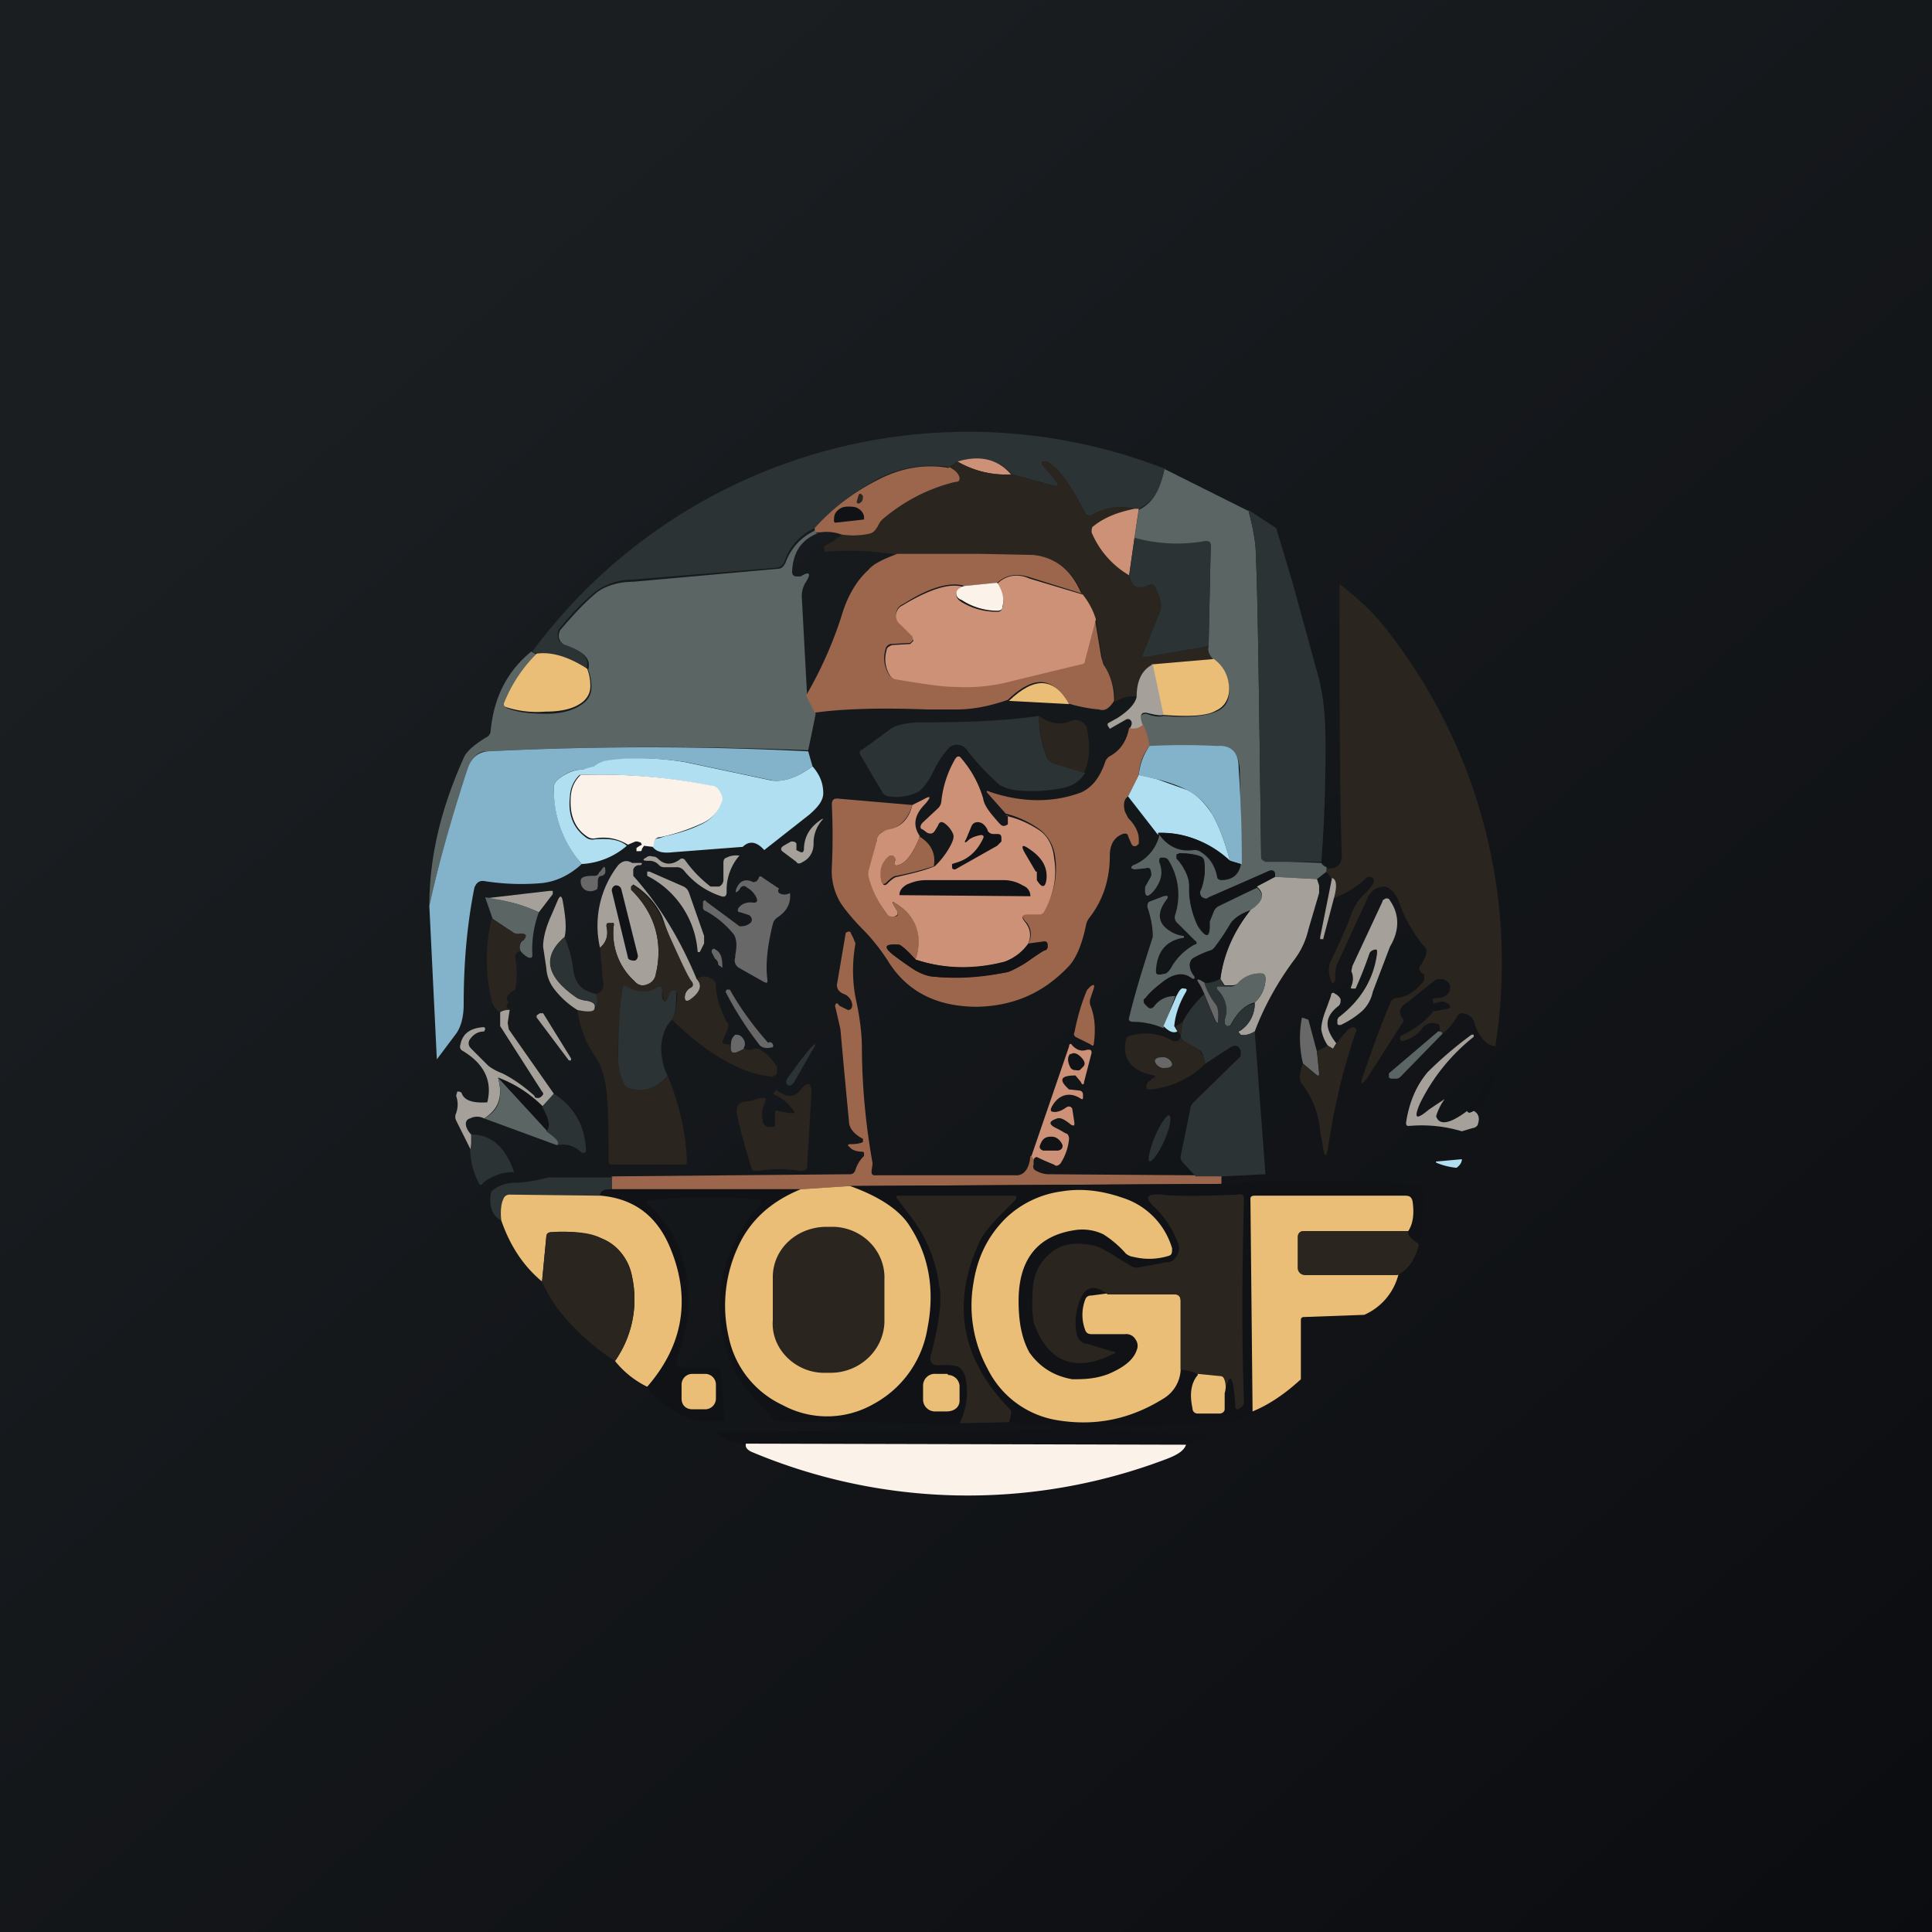 <!-- by TradingView --><svg width="18" height="18" viewBox="0 0 18 18" xmlns="http://www.w3.org/2000/svg"><rect x="0" y="0" width="18" height="18" fill="#808080" stroke="none"/><path fill="url(#a)" d="M0 0h18v18H0z"/><path d="M10.85 4.36c-.03.19-.11.32-.24.38h-.04a.54.54 0 0 0-.4.06c-.03.01-.05 0-.06-.02-.13-.25-.24-.42-.36-.48h-.04v.03l.12.14c.04.05.03.07-.03.05l-.37-.1c-.14-.15-.31-.18-.51-.12l-.08.05c-.22-.03-.43 0-.64.1-.24.13-.44.28-.61.47a.52.52 0 0 0-.28.31.09.09 0 0 1-.08.06l-1.34.11a.58.58 0 0 0-.34.11c-.11.09-.22.2-.34.35a.09.09 0 0 0-.01.08c0 .03.02.05.06.06.17.06.24.14.2.23A.75.75 0 0 0 5 6.09l-.04-.02a5.05 5.05 0 0 1 5.9-1.7Z" fill="#2C3334"/><path d="M9.43 4.42a.9.9 0 0 1-.51-.12c.2-.06.37-.03.5.12Z" fill="#CD9177"/><path d="M10.57 4.74c-.15.03-.27.08-.38.16-.02.01-.03.03-.02.06.07.17.2.3.35.4 0 .05.03.09.07.1h.06l.05-.01c.03-.01.05 0 .06.02.05.09.07.16.05.22l-.16.4c0 .02 0 .04.03.03l.58-.1c-.01.03 0 .07.05.12l-.57.05c-.1.05-.15.15-.15.3a.28.28 0 0 0-.2.05.68.68 0 0 0-.1-.34.2.2 0 0 1-.02-.07l-.06-.36a.72.72 0 0 0-.13-.24.52.52 0 0 0-.45-.35h-.5l-.38-.01h-.38a2.8 2.8 0 0 0-.69-.03v-.02c-.01-.02 0-.03.01-.04a.5.5 0 0 0 .15-.1.7.7 0 0 0 .27-.01.1.1 0 0 0 .05-.04l.02-.03a.2.2 0 0 1 .04-.06c.2-.17.43-.29.68-.35.03 0 .04-.02.04-.05-.01-.03-.04-.06-.1-.09l.08-.05a.9.9 0 0 0 .5.12l.38.1c.06.02.07 0 .03-.05l-.12-.14V4.3h.04c.12.06.23.23.36.48.01.03.03.03.06.02a.54.54 0 0 1 .4-.06Z" fill="#2A251E"/><path d="M8.84 4.35c.06.03.09.06.1.1 0 .02 0 .04-.04.04-.25.06-.48.18-.68.35a.2.2 0 0 0-.04.06.3.3 0 0 1-.02.03.1.1 0 0 1-.05.04.7.7 0 0 1-.27.01.41.41 0 0 0-.2-.02h-.05v-.04c.17-.19.37-.34.61-.46.2-.1.42-.14.64-.1Z" fill="#9B664C"/><path d="M11.63 4.75c.05.19.07.32.07.4.02.43.03 1.38.05 2.83 0 .03.02.04.04.04l.52.02a.1.1 0 0 0 .05.04v.04l-.09.07-.39-.02v-.02c0-.04-.03-.05-.07-.03l-.55.25a.06.06 0 0 1-.06-.01.05.05 0 0 1-.01-.07.53.53 0 0 0 .03-.26.06.06 0 0 0-.04-.05.57.57 0 0 0-.19-.03l-.03.01V8l.02.02c.07.09.1.17.1.24 0 .15.03.27.08.37.08.12.12.11.11-.04l.04-.1a.1.1 0 0 1 .05-.05l.35-.17c.08.07.06.14-.06.22-.1.04-.16.08-.19.13a4.82 4.82 0 0 1-.17.24.84.84 0 0 0-.18.08c-.04.04-.03.1.02.16v.02h-.02c-.09-.05-.18-.04-.28.04-.08.06-.13.11-.16.15-.02.01-.02.03 0 .05l.02.02c.02.02.04.02.06 0 .05-.07.12-.1.2-.1l-.11.3a.7.7 0 0 0-.28-.06c-.03 0-.05-.01-.04-.04.06-.25.14-.5.22-.75 0-.04 0-.13-.05-.28 0-.02 0-.04.02-.05l.13-.05c.04-.01.05 0 .03.03-.1.13-.08.23.04.3a.28.28 0 0 0 .12.04s.01 0 0 0c0 .02 0 .02-.02.02-.15.03-.23.13-.24.3 0 .03 0 .04.04.04l.05-.01c.02-.01.04-.03.06-.07a.57.57 0 0 1 .21-.2c.02 0 .03-.02 0-.04l-.16-.16a.07.07 0 0 1-.02-.08.61.61 0 0 0-.06-.5c-.01-.02-.03-.03-.05-.03h-.02c-.02 0-.02.02-.02.04.04.1.02.18-.05.27-.06.07-.09.06-.08-.04l.04-.07c.02-.03.02-.05.01-.08 0-.02-.02-.03-.05-.02l-.1.01-.03-.01c0-.01 0-.02.02-.03a.4.4 0 0 0 .24-.27v-.02c.07.11.18.17.32.15a.1.1 0 0 1 .07.02c.08.05.13.13.15.23 0 .02.02.03.04.03.1 0 .16-.05.18-.14.01-.15 0-.45-.01-.9-.01-.14-.08-.21-.2-.2a9.46 9.46 0 0 1-.64 0 .62.62 0 0 0-.06-.19.17.17 0 0 1-.02-.09c0-.02.02-.03.05-.03.08.03.13.03.16.02.24.02.4 0 .49-.04.1-.04.13-.12.12-.23a.35.35 0 0 0-.14-.25c-.05-.05-.06-.1-.05-.12l.02-.94c0-.03-.01-.04-.05-.04-.22.04-.44.03-.66-.03l.04-.27c.13-.06.2-.19.24-.38l.78.39Z" fill="#5B6564"/><path d="M8 4.62c0-.01 0-.02.02-.02l.02.02c0 .02 0 .05-.02.06-.02.02-.03.01-.04 0L8 4.61Z" fill="#2A251E"/><path d="m7.78 4.87-.01-.01c0-.04 0-.07.03-.1a.13.13 0 0 1 .09-.04h.01c.04 0 .07 0 .1.02s.05.05.05.08v.02l-.27.03Z" fill="#101216"/><path d="M10.57 4.74h.04l-.04.27-.05.35a.84.84 0 0 1-.35-.4c0-.03 0-.05.02-.06.1-.08.23-.13.38-.16Z" fill="#CD9177"/><path d="m11.89 4.92.15.5.25.91c.04.16.06.36.06.6 0 .5-.02.86-.04 1.1h-.52c-.02-.01-.04-.02-.04-.05-.02-1.45-.03-2.4-.05-2.82 0-.09-.02-.22-.07-.41l.26.17Z" fill="#2C3334"/><path d="M7.59 4.92v.03c.01.02.03.02.05.01-.17.06-.25.18-.26.36 0 .02 0 .04.03.05h.05c.08-.05.1-.03.05.05a.24.24 0 0 0-.04.14l.05.93.08.16-.07.34c-1-.04-2-.04-3 .01-.08 0-.13.06-.17.15-.16.5-.28.92-.36 1.29 0-.48.12-.94.33-1.4.03-.05.1-.11.2-.17a.07.07 0 0 0 .04-.05c.03-.33.16-.57.38-.75L5 6.1a1.4 1.4 0 0 0-.3.45c0 .02 0 .04.03.05.1.04.23.05.36.05.16 0 .28-.04.36-.11a.18.18 0 0 0 .06-.14c0-.06-.01-.11-.03-.16.03-.1-.04-.17-.21-.23a.09.09 0 0 1-.06-.06c-.01-.03 0-.06.01-.08.12-.14.23-.26.34-.35.08-.06.2-.1.34-.1l1.34-.12c.04 0 .06-.02.08-.06a.52.52 0 0 1 .28-.3Z" fill="#5B6564"/><path d="m11.26 6.02-.58.1c-.03 0-.04 0-.03-.03l.16-.4c.02-.06 0-.13-.05-.22 0-.02-.03-.03-.06-.02l-.05.02h-.06c-.04-.02-.06-.06-.07-.11l.05-.35c.22.06.44.07.66.03.04 0 .05.01.05.04l-.02.94Z" fill="#2C3334"/><path d="m10.08 5.53-.48-.15c-.12-.04-.22-.03-.31.05l-.3.03c-.12-.04-.3 0-.53.14l-.05.03a.1.1 0 0 0-.06.08c0 .04.01.07.04.1l.1.1c.02.02.02.03.02.05l-.03.03L8.3 6a.06.06 0 0 0-.05.05.28.28 0 0 0 .03.23c.01.02.03.04.06.04.24.04.42.07.56.07.18 0 .36-.01.54-.06l.62-.15c.03 0 .04-.02.05-.04l.09-.38.06.36.02.07c.07.1.1.22.1.34-.04.06-.08.1-.14.08a1.4 1.4 0 0 1-.3-.06c-.13-.25-.31-.26-.55-.03-.17.06-.33.09-.48.09h-.27c-.5-.02-.84 0-1.05.03l-.08-.16c.14-.24.25-.49.33-.74.05-.17.13-.32.25-.43.05-.06.14-.1.27-.15h.76l.5.01c.21.02.36.14.45.35Z" fill="#9B664C"/><path d="M10.08 5.53c.05.06.1.14.13.24l-.1.38c0 .02-.01.04-.04.04l-.62.15c-.18.05-.36.07-.54.06-.14 0-.32-.03-.56-.07a.08.08 0 0 1-.06-.04.28.28 0 0 1-.03-.23c0-.03.03-.04.05-.05L8.48 6l.03-.03-.01-.04-.11-.11a.1.1 0 0 1-.04-.1.1.1 0 0 1 .06-.08l.05-.03c.23-.13.4-.18.52-.14-.05.02-.07.04-.07.07 0 .03.02.05.05.07.1.06.21.09.33.09.03 0 .04-.01.05-.04.02-.07 0-.15-.05-.22.08-.08.19-.1.3-.05l.5.15Z" fill="#CD9177"/><path d="M9.29 5.43c.05.07.07.15.05.22 0 .03-.02.04-.05.04a.61.61 0 0 1-.33-.1c-.03-.01-.05-.03-.05-.06s.02-.05.07-.07l.3-.03Z" fill="#FBF2E9"/><path d="M13.94 9.75c-.1-.01-.17-.1-.21-.24-.02-.04-.05-.06-.1-.07a.06.06 0 0 0-.06.04.49.49 0 0 1-.13.15l-.03-.02c.01-.04 0-.07-.02-.07a.12.12 0 0 0-.14.04c-.04.06-.1.1-.19.12l-.02-.02.01-.03a.8.8 0 0 0 .29-.21c0-.01.01-.02.03-.02l.11-.02c.03 0 .04-.02.02-.04a.1.1 0 0 0-.07-.03 1.03 1.03 0 0 0-.07.02.03.03 0 0 1-.01-.03c0-.02 0-.02.02-.02.09 0 .14-.04.14-.1 0-.03-.02-.06-.05-.07a.1.1 0 0 0-.1.01l-.25.2c-.07.04-.08.09-.05.14.02.02.02.04 0 .06l-.32.5c-.06.08-.07.07-.04-.02.08-.23.16-.46.26-.69A.06.06 0 0 1 13 9.3c.11-.01.2-.07.27-.17v-.05l-.03-.02c-.02-.02-.02-.04-.01-.06a.33.33 0 0 0 .06-.12c0-.02 0-.05-.02-.06a1.3 1.3 0 0 1-.24-.43.25.25 0 0 0-.05-.08c-.03-.03-.06-.05-.08-.05-.07 0-.13.04-.16.11l-.29.63-.01.06v.07c-.02.04-.03.04-.04 0a.22.22 0 0 1 0-.18c.1-.2.16-.35.2-.46a.5.5 0 0 1 .1-.15.49.49 0 0 0 .1-.12v-.03l-.02-.02h-.04a.9.9 0 0 1-.32.2c.03-.1.02-.17-.02-.18a.1.1 0 0 0-.04-.06v-.04c.1.01.15-.04.14-.15-.02-.6-.02-1.44-.02-2.5.18.14.33.28.45.44a5.02 5.02 0 0 1 1 3.88Z" fill="#2A251E"/><path d="M5.47 6.23c.02.05.03.1.03.16s-.02.1-.06.14c-.08.07-.2.1-.36.1a.94.94 0 0 1-.36-.04c-.03-.01-.03-.03-.02-.05.07-.17.17-.32.3-.45.14-.02.3.03.47.14ZM11.31 6.14c.08.06.13.14.14.25.01.1-.03.19-.12.23-.08.05-.25.06-.5.04l-.1-.47.58-.05Z" fill="#EABE77"/><path d="m10.74 6.19.1.47c-.03.01-.08 0-.16-.02-.03 0-.04 0-.05.03 0 .02 0 .05.02.09a.12.12 0 0 1-.13.03c.02-.02.03-.05.02-.07-.01-.02-.03-.03-.06-.01l-.14.08-.02-.03v-.02l.09-.05c.11-.07.17-.14.18-.2 0-.15.05-.25.15-.3Z" fill="#A5A19A"/><path d="m9.96 6.56-.56-.03c.24-.23.42-.22.56.03Z" fill="#EABE77"/><path d="M9.68 6.67a1 1 0 0 0 .08.4l.05.04.3.09c-.04.07-.11.12-.2.14a1.43 1.43 0 0 1-.32.03c-.13 0-.22-.02-.28-.06-.09-.08-.19-.18-.3-.32a.11.11 0 0 0-.08-.05.11.11 0 0 0-.1.04.86.86 0 0 0-.13.2c-.05.1-.1.17-.15.2a.47.47 0 0 1-.27.04.08.08 0 0 1-.06-.04l-.2-.34c-.02-.03-.01-.05.02-.06l.26-.19c.06-.04.16-.06.3-.06.37 0 .73-.01 1.08-.06Z" fill="#2C3334"/><path d="m10.1 7.2-.29-.09a.08.08 0 0 1-.05-.05 1 1 0 0 1-.08-.39c.1.07.2.09.29.05a.11.11 0 0 1 .1 0c.04.02.06.05.06.09.03.15.02.28-.03.39Z" fill="#2A251E"/><path d="M10.71 6.95a.46.46 0 0 0-.1.27l-.1.2c-.03.02-.05.06-.03.14l.03.06c.06.06.1.13.1.2v.04l-.02.02c-.03.01-.04 0-.05-.02l-.03-.07c0-.02-.02-.03-.05-.02-.08.03-.12.1-.12.2 0 .2-.05.4-.19.58a.17.17 0 0 0-.03.06c-.04.2-.1.33-.17.4-.23.24-.5.36-.84.37-.37 0-.64-.13-.82-.4a1.85 1.85 0 0 0-.24-.31c-.11-.11-.18-.2-.22-.26a.58.58 0 0 1-.08-.33 6 6 0 0 0 0-.58c0-.04.01-.06.05-.06l.7.06c-.04.13-.11.2-.23.24-.06 0-.1.04-.1.1l-.07.28v.04c.03.14.09.26.16.35.02.02.04.03.07.03.04 0 .04-.02.03-.05l-.03-.05c-.02-.04-.01-.05.02-.02.2.13.25.3.18.52-.08-.09-.13-.13-.15-.14-.14-.01-.16.02-.04.11l.17.12c.07.04.13.07.2.07.2.02.42 0 .66-.04.04 0 .12-.05.23-.12l.15-.1.01-.01V8.8c0-.02-.01-.03-.03-.03l-.15.02a.17.17 0 0 0-.03-.21c-.04-.05-.03-.07.03-.07h.1c.02 0 .04-.01.05-.03a.75.75 0 0 0 .1-.5.38.38 0 0 0-.14-.25.93.93 0 0 0-.32-.15l-.16-.18c-.03-.03-.02-.04.02-.02.3.1.59.1.85 0 .1-.05.17-.14.22-.29a.1.1 0 0 1 .05-.05c.1-.06.15-.15.17-.26.05.02.1 0 .13-.03.03.06.05.13.06.2Z" fill="#9B664C"/><path d="m11.56 8.05-.1-.03c-.05-.18-.1-.32-.17-.44a.59.59 0 0 0-.23-.22 1.4 1.4 0 0 0-.28-.1 3.35 3.35 0 0 1-.17-.04c.01-.11.05-.2.1-.27a6.12 6.12 0 0 1 .63 0c.13-.01.2.06.2.2.03.45.03.75.03.9ZM7.53 7l.04.14c-.15.11-.28.15-.38.13l-.8-.17c-.27-.04-.52-.05-.76 0a.4.4 0 0 0-.1.04.26.26 0 0 1-.1.03c-.1 0-.17.04-.24.1a.09.09 0 0 0-.03.07c0 .26.08.5.26.71-.11.1-.24.17-.4.18a2.2 2.2 0 0 1-.5-.02c-.05-.01-.08.01-.1.06-.07.35-.1.71-.1 1.09 0 .1-.02.2-.07.27l-.18.24L4 8.44c.08-.37.2-.8.36-1.29.04-.1.1-.14.18-.15 1-.05 2-.05 2.99 0Z" fill="#83B2CB"/><path d="M9.37 7.6c.13.03.23.08.32.14.07.05.12.14.13.25.03.17 0 .34-.09.5a.05.05 0 0 1-.05.03h-.1c-.06 0-.07.02-.03.07.05.06.06.13.03.2a.47.47 0 0 1-.22.17c-.28.07-.56.07-.83-.02.07-.22.01-.4-.18-.52-.04-.03-.04-.02-.02.02l.03.05c.01.03 0 .04-.03.05-.03 0-.05 0-.07-.03a.95.95 0 0 1-.17-.35v-.04l.08-.29c0-.05.04-.08.1-.1.12-.02.2-.1.23-.23l.1-.05c.07-.04.08-.03.02.04-.1.1-.12.2-.05.3l-.01.03c-.06.14-.12.22-.19.24-.03.01-.05 0-.03-.04V8l-.02-.02H8.3c-.08.06-.1.14-.08.24.01.03.02.03.04.02.05-.05.08-.07.1-.07.12-.03.23-.05.35-.1a.75.75 0 0 0 .15-.2c.02-.04.03-.07.02-.1a.24.24 0 0 0-.08-.1c-.03-.02-.05-.01-.06.02l-.03.05c-.02.03-.04.03-.07.02l-.04-.03c-.03-.01-.03-.03-.01-.06l.15-.14a.1.1 0 0 0 .03-.06.98.98 0 0 1 .13-.4c.02-.03.04-.03.06 0a1 1 0 0 1 .2.37c.01.07.07.14.15.23l.01.01c.02.02.04.02.07 0V7.6Z" fill="#CD9177"/><path d="M7.57 7.14c.07.08.1.16.1.25 0 .07-.05.13-.13.2l-.42.33c-.07-.08-.14-.09-.2-.03l-.65.05c-.09.01-.15 0-.19-.05 0-.05.02-.08.06-.08l.06-.02c.14-.03.25-.07.31-.1.1-.04.17-.11.2-.2a.13.13 0 0 0 0-.1.13.13 0 0 0-.1-.07 5.28 5.28 0 0 0-1.21-.1.29.29 0 0 0-.09.2c-.02.17.03.3.16.39a.1.1 0 0 0 .07.01c.13-.01.23 0 .3.06a.7.7 0 0 1-.42.17 1.04 1.04 0 0 1-.26-.71c0-.03.01-.05.03-.07.07-.06.15-.1.24-.1l.1-.03a.4.4 0 0 1 .1-.05c.24-.04.5-.03.75.01l.8.17c.11.02.24-.02.39-.13Z" fill="#AFDFF0"/><path d="M6.08 7.89 6 7.88H6l-.02.03c0 .02-.01.02-.02.02h-.03V7.9l.03-.02.02-.01-.01-.02-.03-.01h-.02l-.07.03a.43.43 0 0 0-.3-.06.1.1 0 0 1-.07-.01c-.13-.08-.18-.22-.16-.4a.29.29 0 0 1 .09-.18 5.28 5.28 0 0 1 1.22.1c.03 0 .06.02.08.06.02.03.03.07.01.1-.03.09-.1.16-.2.2a1.81 1.81 0 0 1-.37.12c-.04 0-.06.03-.06.08Z" fill="#FBF2E9"/><path d="M11.46 8.02a.94.94 0 0 0-.67-.26v.02l-.28-.36.1-.2.17.04.28.1c.1.05.17.13.23.22.07.12.12.26.17.44Z" fill="#AFDFF0"/><path d="M7.46 7.94h.02l.01-.02c0-.13.06-.22.17-.29h.01c0-.02 0-.02 0 0a.32.32 0 0 0-.09.23c0 .08-.04.14-.1.17-.03.02-.05.02-.06 0l-.12-.09c-.03-.02-.03-.04 0-.06l.07-.04c.02 0 .04 0 .05.02v.06l.04.02Z" fill="#A5A19A"/><path d="M9.16 7.81c.01-.02 0-.03-.02-.03-.06.01-.1.03-.12.05-.03.03-.04.02-.02-.01l.05-.12a.06.06 0 0 1 .06-.04c.04 0 .07.03.09.07 0 .02.03.04.05.04h.04c.03 0 .04.01.04.04v.03l-.04.04-.39.22c-.02 0-.03 0-.03-.03v-.02l.03-.01c.11-.03.2-.1.26-.23ZM11.46 8.02l.1.03c-.02.1-.08.14-.18.14-.02 0-.04-.01-.04-.03a.32.32 0 0 0-.15-.23.1.1 0 0 0-.07-.02.33.33 0 0 1-.33-.15c.24-.01.46.08.67.26Z" fill="#101216"/><path d="M8.7 8.07a2.8 2.8 0 0 1-.35.09c-.02 0-.05.02-.1.07-.02.01-.03.01-.04-.02-.02-.1 0-.18.08-.24h.03l.02.02v.03c-.02.04 0 .05.03.04.07-.02.13-.1.19-.24v-.03c.12.07.16.17.14.28Z" fill="#9B664C"/><path d="m9.65 8.12-.1-.17c-.04-.07-.03-.09.04-.04.12.08.17.17.16.28-.01.08-.04.09-.09.01v-.08ZM11.88 8.17l-.17.1-.35.16a.1.1 0 0 0-.05.05.36.36 0 0 0-.04.1c0 .15-.03.16-.1.04a.63.63 0 0 1-.09-.37c0-.07-.03-.15-.1-.24l-.01-.02v-.03l.02-.01c.09 0 .15.01.2.03.02.01.03.03.03.05.01.09 0 .18-.04.26 0 .03 0 .05.02.07.02.01.04.02.06 0l.55-.24c.04-.02.07-.01.07.03v.02Z" fill="#101216"/><path d="M6.87 7.97h.02a.49.49 0 0 0-.12.34c0 .04-.02.05-.05.04a.73.73 0 0 1-.34-.23.1.1 0 0 0-.06-.04H6.2c-.02 0-.04 0-.06-.02a.12.12 0 0 0-.1-.04c-.05 0-.06-.01-.02-.03.01-.01.03-.02.06-.01.01 0 .03 0 .05.02.06.06.13.06.2.01.02-.02.04-.01.05 0 .07.1.15.18.24.25h.08a.07.07 0 0 0 .04-.07v-.14c0-.03 0-.05.03-.06a.19.19 0 0 1 .1-.02ZM6.49 9.12c.06.06.04.13-.07.2-.03.01-.04 0-.04-.03a.1.1 0 0 1 .06-.09 5.71 5.71 0 0 1-.27-.66.7.7 0 0 0-.27-.3l-.02.02v.03c.22.22.3.48.23.79a.12.12 0 0 1-.08.1.12.12 0 0 1-.12-.04.6.6 0 0 1-.19-.53s0-.02-.02-.01h-.03c-.01 0-.02.01-.02.03.02.08 0 .15-.06.2a.92.92 0 0 1 .17-.77c.04-.04.08-.05.13-.02h.07c.02 0 .03 0 .01.02h-.02a.06.06 0 0 0-.05.04v.06c.25.28.44.6.59.96Z" fill="#A5A19A"/><path d="m5.58 8.13.02-.02c.03-.05.04-.04.04.01 0 .02-.01.03-.03.04-.03 0-.04.02-.04.05 0 .05 0 .08-.02.08a.1.1 0 0 1-.1 0c-.03-.02-.04-.05-.04-.08 0-.04.04-.05.12-.05.02 0 .04 0 .05-.03Z" fill="#696868"/><path d="M6.52 8.87H6.5a.86.86 0 0 0-.47-.71v-.04h.02l.32.14a.1.1 0 0 1 .05.06l.14.4v.07l-.04.08Z" fill="#A5A19A"/><path d="M7.25 8.29c0 .02 0 .03.03.04a.1.1 0 0 0 .08-.01c.01.1-.03.17-.12.23a.1.1 0 0 0-.04.06c-.05.2-.07.38-.05.52 0 .03 0 .03-.03.02l-.23-.13a.08.08 0 0 1-.04-.1V8.9c.02-.1.01-.15-.01-.19a.88.88 0 0 0-.26-.22.04.04 0 0 1-.03-.05V8.4c.01-.01.02-.02.03 0l.27.2.04.03c.03 0 .06 0 .1-.03A.04.04 0 0 0 7 8.55a.05.05 0 0 0-.04-.03L6.9 8.5c-.03 0-.03-.02-.02-.04.03-.04.08-.06.14-.05.03 0 .04-.01.03-.04a.2.2 0 0 0-.09-.1c-.02-.02-.04-.02-.06 0l-.02.03c-.03.02-.03.02-.02-.02.03-.07.08-.1.16-.06l.03-.01.02-.03c0-.02.02-.02.04 0l.15.1Z" fill="#696868"/><path d="m11.88 8.17.39.02.02.06v.07l-.1.34a.74.74 0 0 1-.13.28c-.15.2-.28.43-.37.67-.05.03-.1.04-.13.03-.02-.02-.03-.03 0-.04a.3.3 0 0 0 .13-.26.3.3 0 0 0 .1-.22c0-.03-.01-.05-.04-.05a.27.27 0 0 0-.2.08.1.1 0 0 1-.07.03h-.07l-.04-.06c.03-.23.13-.45.28-.64.12-.08.14-.15.06-.22l.17-.09ZM12.43 8.36l-.1.38v.01h-.03v-.02l.11-.55c.04.01.05.07.02.18Z" fill="#A5A19A"/><path d="M8.38 8.34c0-.04.02-.07.07-.1.05-.02.1-.04.18-.04h.72c.07 0 .13.02.18.05.05.02.07.06.07.1l-1.22-.01ZM5.73 8.25a.05.05 0 0 0-.03.05l.15.62c0 .02.03.03.06.03.02 0 .04-.03.03-.06l-.15-.6a.05.05 0 0 0-.06-.04Z" fill="#101216"/><path d="M6.49 9.12c.05-.03.1-.03.14 0 .02 0 .03.03.04.05 0 .13.05.25.1.35.02.02.02.04.01.07l-.04.09c-.02.03 0 .05.03.05h.03c0 .1.04.1.13.04.03.01.06.02.1 0a.1.1 0 0 1 .07.02c.06.04.1.09.14.15V10a.06.06 0 0 1-.06.03c-.27-.03-.58-.2-.92-.53a.56.56 0 0 0 .05-.24l-.01-.02-.01-.01c-.02-.01-.04 0-.05.02l-.02.05c-.02.04-.03.04-.04 0a.5.5 0 0 1-.01-.08c0-.03-.02-.04-.05-.02-.08.05-.18.05-.27 0-.03-.02-.05-.02-.05.01-.03.28-.05.5-.04.67 0 .07.02.14.05.21.01.03.03.04.05.05.15.04.27 0 .36-.12.1.25.17.51.18.8 0 .02 0 .03-.03.03H5.7c-.02 0-.03-.01-.03-.03v-.06c0-.4-.01-.66-.06-.78a.56.56 0 0 0-.06-.13.98.98 0 0 1-.17-.44c.1.02.16.02.17-.02.02-.06.02-.1 0-.13a.1.1 0 0 0 .06-.04.08.08 0 0 0 .01-.06l-.03-.33c.06-.05.08-.12.06-.2 0-.02 0-.03.02-.03h.03l.02.01a.6.6 0 0 0 .19.53c.03.04.07.05.12.03a.12.12 0 0 0 .08-.1.79.79 0 0 0-.23-.78v-.03l.01-.01h.01a.7.7 0 0 1 .26.3c.16.35.25.56.29.6.01.02.01.04-.01.05a.1.1 0 0 0-.06.1c0 .03.01.03.04.02.1-.07.13-.14.07-.2Z" fill="#2A251E"/><path d="M5.02 8.5a1.4 1.4 0 0 0-.5-.13l.6-.07h.03v.03l-.13.17ZM5.26 8.73c-.21.18-.17.37.12.57l.06.02c.08.01.11.03.1.07 0 .04-.06.04-.16.02a.8.8 0 0 1-.22-.2.35.35 0 0 1-.07-.19l-.03-.2c0-.07.02-.17.08-.3l.06-.14c.02-.04.03-.03.04 0 .03.16.04.27.02.35ZM12.8 8.85a.06.06 0 0 0-.04.03 3.8 3.8 0 0 1-.13.33h-.03c-.01 0-.02 0-.01-.02.02-.05.02-.1 0-.14L12.6 9l.28-.6c0-.02.02-.02.03-.03.02 0 .03 0 .04.02.09.13.09.28 0 .43l-.16.42a.34.34 0 0 1-.1.18.84.84 0 0 1-.2.13c-.02 0-.03 0-.03-.02V9.5l.01-.02c.21-.16.33-.36.36-.6 0-.03 0-.04-.03-.03Z" fill="#A5A19A"/><path d="M5.02 8.5a1 1 0 0 0-.06.4c0 .02-.01.03-.04.02a.22.22 0 0 1-.07-.06c-.02-.04 0-.08.02-.1.03-.03.04-.05.01-.05a.1.1 0 0 0-.05 0 .1.1 0 0 1-.06-.03l-.18-.12-.07-.2c.2.03.36.07.5.14Z" fill="#5B6564"/><path d="M11.65 8.48c-.16.2-.25.4-.28.64a.34.34 0 0 1-.14.04.18.18 0 0 0-.05-.03c-.03-.01-.03 0 0 .04l.04.1a.86.86 0 0 0-.2.25.13.13 0 0 1-.08.04c.01-.1.05-.21.11-.32.01-.02 0-.03-.02-.03s-.04.01-.07.07a.22.22 0 0 0-.21.08c-.02.03-.04.03-.06 0l-.02-.01c-.02-.02-.02-.04 0-.05.03-.04.08-.09.16-.15.1-.08.2-.1.28-.03h.02v-.03c-.05-.07-.06-.12-.02-.16a.84.84 0 0 1 .18-.08l.05-.04.12-.2c.03-.05.1-.1.19-.13Z" fill="#101216"/><path d="M4.85 8.86c-.04.01-.05.03-.05.06a.8.8 0 0 1 0 .3c-.07.04-.1.08-.06.12l-.02.02v.03l.03.02c-.04 0-.07 0-.1.02l-.01-.01a.2.2 0 0 1-.06-.1 1.65 1.65 0 0 1 0-.76l.19.12a.1.1 0 0 0 .06.02.1.1 0 0 1 .05 0c.03.01.02.03 0 .06-.04.02-.05.06-.03.1Z" fill="#2A251E"/><path d="m9.61 10.77.02.04v.04c-.01.02 0 .04.01.05.05.03.09.04.13.04l1.37.01h.24v.08l-3.46.02-.46.03H5.7v-.12l2.22-.02c.02 0 .04-.01.05-.04a.3.3 0 0 1 .08-.13v-.03a.02.02 0 0 0-.02-.01c-.05 0-.1-.02-.11-.04-.03-.02-.02-.03 0-.03.07 0 .1-.01.12-.02v-.03c-.08-.04-.13-.1-.13-.16a111.6 111.6 0 0 1-.08-.86 25.84 25.84 0 0 0-.05-.22c.01-.03.02-.03.04 0l.08.04c.03 0 .04-.02.04-.05a.12.12 0 0 0-.08-.1c-.05-.02-.07-.06-.06-.1l.08-.47.02-.01h.02l.03.06.02.05c-.03.17-.03.34 0 .5.04.18.06.34.06.47a6.25 6.25 0 0 0 .1 1.08l-.01.07c0 .02 0 .04.03.04h1.32c.07 0 .12-.06.13-.18Z" fill="#9B664C"/><path d="M5.26 8.73c.04.1.07.2.08.3.01.07.03.12.06.15.03.04.08.06.15.08.02.03.02.07 0 .13 0-.04-.03-.06-.1-.07a.15.15 0 0 1-.07-.02c-.3-.2-.33-.39-.12-.57Z" fill="#2C3334"/><path d="M8.53 8.94c.27.09.55.1.83.02a.47.47 0 0 0 .22-.16l.15-.02c.02 0 .03 0 .03.03v.02l-.01.02c-.04.01-.09.04-.15.09a.77.77 0 0 1-.23.12c-.24.05-.46.06-.66.04a.44.44 0 0 1-.2-.07 2.48 2.48 0 0 1-.17-.12c-.12-.09-.1-.12.04-.1.02 0 .07.04.15.13Z" fill="#101216"/><path d="m6.66 8.93-.03-.06c0-.03.02-.04.04-.02.04.02.06.07.06.15 0 .02 0 .02-.02 0-.01 0-.02-.01-.02-.03a.08.08 0 0 0-.03-.04Z" fill="#696868"/><path d="M11.69 9.34c-.09.02-.16.09-.22.2-.01.02-.03.03-.04.02l-.02-.02V9.5c.03-.1.01-.2-.06-.27-.02-.02-.02-.04 0-.04h.13a.1.1 0 0 0 .06-.04.27.27 0 0 1 .21-.08c.03 0 .04.02.04.05a.3.3 0 0 1-.1.22Z" fill="#5B6564"/><path d="M11.23 9.16c.02.07.05.13.1.19.02.03.03.08.02.15 0 .04-.01.04-.03 0l-.1-.24a.62.62 0 0 0-.05-.1c-.02-.03-.02-.04.01-.03l.05.03Z" fill="#696868"/><path d="m11.37 9.12.04.07h-.05c-.03 0-.03.02-.01.04.07.08.1.17.06.27v.04l.02.02.04-.01c.06-.12.13-.19.22-.2 0 .1-.05.19-.13.25-.03.01-.02.02 0 .04.03.01.08 0 .13-.03l.1 1.33-.41.02h-.24l-.12-.13a.07.07 0 0 1-.02-.06l.09-.44a.1.1 0 0 1 .03-.06l.44-.43v-.05c-.02-.05-.05-.06-.1-.03l-.23.15-.02-.07a.09.09 0 0 0-.04-.06l-.14-.08a.06.06 0 0 1-.03-.05l.02-.13c.05-.1.12-.18.2-.26l.1.25c.02.03.03.03.03 0 0-.08 0-.13-.03-.16a.67.67 0 0 1-.1-.19c.06 0 .11-.02.15-.04ZM6.26 9.5c-.06.06-.09.14-.1.25 0 .1.02.2.06.27-.1.12-.21.16-.36.12a.08.08 0 0 1-.05-.05.54.54 0 0 1-.05-.2c0-.17 0-.4.04-.68 0-.03.02-.03.04-.02.1.06.2.06.28.01.03-.02.05-.01.05.02a.5.5 0 0 0 0 .08c.02.04.03.04.05 0l.02-.05c.01-.02.03-.03.05-.02h.01v.03c0 .08 0 .16-.04.24Z" fill="#2C3334"/><path d="M10.16 9.37c.04.1.05.22.03.36 0 .01-.01.02-.03 0l-.14-.07c-.01-.01-.02-.02-.01-.04.03-.15.07-.29.12-.4l.03-.03c.03-.02.04-.02.03.02l-.03.09a.1.1 0 0 0 0 .07Z" fill="#9B664C"/><path d="M7.16 9.71c.02 0 .03 0 .04.02.01.02 0 .03-.02.03-.04.01-.08 0-.1-.02a3.1 3.1 0 0 1-.32-.5l.01-.02h.03c.1.18.22.34.36.5Z" fill="#696868"/><path d="m10.94 9.56.03.05c-.04.02-.08 0-.13-.05l.12-.28c.03-.06.05-.08.07-.07.03 0 .03.01.02.03-.06.1-.1.21-.11.32Z" fill="#AFDFF0"/><path d="m12.45 9.72-.03.05c-.03 0-.04-.02-.05-.03a.37.37 0 0 1-.06-.15c0-.04.01-.1.05-.2l.04-.11c0-.03.02-.04.04-.02a.1.1 0 0 1 .05.05c0 .03 0 .05-.03.07-.12.1-.12.2-.01.34ZM4.75 9.4l-.02.13.01.06.42.6-.1.12a1.19 1.19 0 0 0-.42-.27c.05.18 0 .3-.13.38a.14.14 0 0 0-.13 0 .05.05 0 0 0-.04.05c0 .03.02.07.05.1v.15l-.14-.28a.08.08 0 0 1 0-.07.24.24 0 0 0 0-.16l.01-.04h.02l.02.01c.02.07.1.1.24.09.05-.2-.03-.36-.23-.48-.02-.01-.03-.03-.02-.06.02-.1.09-.15.21-.16.01 0 .02 0 .02.02l-.01.02c-.06 0-.1.03-.13.07-.02.03-.02.06.01.09l.16.16a.5.5 0 0 0 .13.07c.1.05.2.12.3.21 0 .02.02.02.04.02l.02-.01c.02-.02.03-.03.01-.05l-.39-.61v-.13a.15.15 0 0 1 .09-.02ZM5.3 9.88l-.3-.4v-.02l.03-.02h.03l.26.42v.02h-.03Z" fill="#A5A19A"/><path d="m12.19 9.5.08.3.02.2c0 .03 0 .03-.03.01l-.12-.1a1 1 0 0 1-.01-.43l.06.02Z" fill="#696868"/><path d="m11.02 9.52-.02.13c0 .02 0 .04.03.05l.14.08.04.06.02.07a.84.84 0 0 1-.51.24c-.03 0-.04 0-.04-.03s.03-.05.07-.08c.02-.01.01-.02 0-.02-.2-.04-.3-.15-.26-.33 0-.02.02-.04.04-.04a.5.5 0 0 1 .4.05h.04c.04-.03.04-.06 0-.09 0-.03-.02-.05-.03-.05.03 0 .05-.02.08-.04ZM12.14 9.91l.12.1c.02.02.03.02.03-.02l-.02-.2a.34.34 0 0 0 .1-.05l.05.03.03-.05.11-.13.04-.02h.02c.02.02.02.03.01.05-.12.35-.2.7-.25 1.03-.02.15-.04.15-.06 0l-.02-.1a.85.85 0 0 0-.16-.44.1.1 0 0 1-.03-.06c0-.05.01-.1.03-.14Z" fill="#2A251E"/><path d="M13.4 9.61c.02 0 .03 0 .04.02l-.39.4a.06.06 0 0 1-.04.02h-.05l-.02-.01V10l.47-.4Z" fill="#5B6564"/><path d="M6.93 9.77c-.1.06-.13.05-.12-.04 0-.05.02-.07.04-.09.02 0 .04 0 .06.02.03.03.04.07.02.1Z" fill="#696868"/><path d="M13.38 10.4c.03.09.13.07.29-.05 0 .02.03.02.06 0 .04.02.06.06.04.12 0 .02-.03.04-.05.04l-.1.03a1.3 1.3 0 0 0-.49-.05c-.02 0-.03 0-.03-.03.03-.2.1-.35.2-.47a3.57 3.57 0 0 1 .41-.35h.02v.02a1.8 1.8 0 0 0-.5.62c-.06.14-.04.16.08.06a5.58 5.58 0 0 1 .15-.1.5.5 0 0 0-.08.16Z" fill="#A5A19A"/><path d="m7.6 9.73-.2.35c-.02.03-.04.04-.06.03-.02-.01-.02-.04 0-.07.16-.22.24-.32.26-.31Z" fill="#2C3334"/><path d="m9.63 10.81-.02-.04.35-1.02c0-.03.02-.03.03-.01.04.04.08.06.14.04.03 0 .04 0 .04.03l-.07.27c0 .03-.02.03-.03 0l-.05-.06c-.14 0-.16.04-.06.13l.09.01c.02 0 .04.01.04.04v.02c0 .02 0 .03-.03.01-.1-.06-.2-.03-.26.08-.02.04-.01.05.03.05.02 0 .06-.01.1-.04.03-.02.05-.01.06.01l.02.13c0 .03 0 .03-.03.02-.06-.05-.1-.07-.13-.06-.09.03-.08.06.01.1l.07.04c.02 0 .03.03.03.05a.5.5 0 0 1-.08.23c-.02.02-.04.03-.06.01a2.19 2.19 0 0 1-.16-.07c-.02 0-.03.02-.03.03Z" fill="#CD9177"/><path d="M9.98 9.82c.03-.02.07 0 .11.05.02.03.02.05 0 .07l-.03.03a.08.08 0 0 1-.04 0 .05.05 0 0 1-.05-.03c-.03-.06-.02-.1 0-.12Z" fill="#101216"/><path d="M10.83 9.95c.04 0 .08 0 .09-.03 0-.03-.03-.06-.07-.07-.04 0-.08 0-.09.03 0 .03.03.06.07.07Z" fill="#696868"/><path d="M13.92 9.99c0 .14-.06.26-.2.36-.02.02-.04.02-.05 0l.25-.36ZM5.05 10.31c.07.12.08.2.05.23l-.46-.5c.16.06.3.15.41.27Z" fill="#101216"/><path d="M5.1 10.54c.1.07.12.11.09.13l-.68-.25c.14-.07.18-.2.13-.38l.46.5Z" fill="#5B6564"/><path d="M7.4 10.36a.42.42 0 0 0-.18-.16c-.02 0-.02-.02 0-.03l.01-.02c.1.08.17.08.23 0 .07-.08.1-.07.1.04l-.04.67c0 .04-.02.05-.06.05a1.16 1.16 0 0 0-.4 0c-.03 0-.05 0-.06-.03-.05-.17-.1-.33-.13-.48-.02-.09.01-.14.1-.14l.05-.01a.22.22 0 0 1 .09-.02c.03 0 .03.01.02.03-.03.07-.04.14-.02.2.01.02.03.04.06.04h.03c.02 0 .02-.01.02-.02v-.11c0-.02.01-.03.03-.02l.1.02h.05Z" fill="#2A251E"/><path d="M5.16 10.19c.19.12.29.3.3.53l-.01.02h-.03c-.06-.06-.14-.09-.23-.07.03-.02 0-.06-.1-.13.04-.04.03-.11-.04-.23l.11-.12ZM10.76 10.59c-.05.12-.07.22-.05.23.02.01.09-.08.14-.2.05-.11.07-.22.04-.23-.02 0-.08.08-.13.2ZM4.78 10.92c-.11 0-.2.04-.28.1-.01.03-.03.02-.04 0a.71.71 0 0 1-.08-.3c.01-.05.02-.1.01-.15.19 0 .32.12.4.35Z" fill="#2C3334"/><path d="M9.8 10.59c.04 0 .08.03.1.08 0 .03-.01.04-.04.05h-.14c-.03-.01-.04-.03-.03-.05.02-.06.05-.08.1-.08Z" fill="#101216"/><path d="M13.62 10.8c0 .03-.02.06-.05.08a.63.63 0 0 1-.17-.04c-.03-.01-.03-.02 0-.02l.22-.02Z" fill="#AFDFF0"/><path d="M5.7 10.96v.12c-.07 0-.11.02-.1.06h-.85a.06.06 0 0 0-.06.03.36.36 0 0 0-.02.2c-.08-.04-.11-.12-.1-.22 0-.02 0-.04.02-.06.05-.04.1-.06.18-.07.11 0 .23-.02.34-.05h.6Z" fill="#2C3334"/><path d="M13.23 11.6c-.09-.06-.12-.1-.11-.13.05-.06.06-.15.04-.28 0-.04-.03-.05-.06-.05h-1.41c-.03 0-.04 0-.04.03l.02 1.99a.64.64 0 0 1-.24.1l-1.12.03v.03l.01.01.94.03a.51.51 0 0 1-.2.1h-4.1c-.15-.02-.25-.06-.29-.12l3.14-.02.02-.01-.02-.02-.41-.04c.03-.06.03-.1 0-.12-.45-.47-.54-1-.27-1.57.03-.06.1-.15.2-.25l.13-.13c.02-.03.01-.04-.02-.04H8.37c-.02 0-.03.01-.01.03l.13.17c.15.2.24.41.27.64a1.96 1.96 0 0 1-.09.65c0 .06.01.1.08.09l.18.01c.04.02.06.06.07.14.02.14 0 .28-.06.4l-1.72-.03c-.18-.2-.3-.33-.35-.42a1.37 1.37 0 0 1 .22-1.6.04.04 0 0 0 0-.04 4.54 4.54 0 0 0-1.07.01s0 .02.02.03c.2.18.31.4.36.68.04.26 0 .52-.1.78l.01.04c.01.02.03.02.04.02h.32c.03 0 .05.02.05.05l.03.45H6.5a.95.95 0 0 1-.48-.32c.33-.38.4-.81.22-1.29a.73.73 0 0 0-.65-.49c0-.04.03-.06.1-.06h1.76c-.29.12-.48.3-.59.55a1.3 1.3 0 0 0-.07.83c.07.3.23.5.5.63.28.14.57.14.84-.01a.98.98 0 0 0 .5-.7c.07-.35.02-.67-.16-.95-.1-.15-.28-.27-.56-.38l3.46-.02a11.52 11.52 0 0 1 1.85.01c.02 0 .03.02.04.04.01.18 0 .35-.04.51Z" fill="#101216"/><path d="M7.92 11.05c.28.1.47.23.56.38.18.28.23.6.16.95a.98.98 0 0 1-.5.7.87.87 0 0 1-.85.01.9.9 0 0 1-.5-.63 1.3 1.3 0 0 1 .08-.83c.11-.25.3-.43.59-.55l.46-.03ZM10.32 12.05h.62c.04.01.06.03.06.07v.64a.33.33 0 0 1-.16.27c-.32.2-.65.26-1 .2a.88.88 0 0 1-.64-.48 1.23 1.23 0 0 1-.13-.8c.04-.25.14-.44.3-.6a.93.93 0 0 1 .52-.25c.18-.03.37-.01.57.06a.7.7 0 0 1 .46.47c0 .04 0 .06-.03.07a.61.61 0 0 1-.33.01.14.14 0 0 1-.07-.03.96.96 0 0 0-.21-.18.45.45 0 0 0-.26-.04c-.35.05-.53.27-.53.66 0 .2.03.35.1.48.1.14.23.22.4.25.1 0 .21 0 .34-.05.14-.06.23-.13.26-.22a.1.1 0 0 0-.01-.1.1.1 0 0 0-.1-.05h-.31c-.03 0-.05-.01-.06-.04a.4.4 0 0 1 0-.28c.01-.03.03-.04.06-.04l.15-.02ZM5.6 11.14c.32.03.53.2.65.5.19.47.11.9-.22 1.28a.87.87 0 0 1-.3-.24 1 1 0 0 0 .16-.78.47.47 0 0 0-.28-.36 1.08 1.08 0 0 0-.47-.06c-.03 0-.04.01-.05.04l-.04.42c-.18-.15-.3-.34-.38-.57-.01-.09 0-.16.02-.2a.06.06 0 0 1 .06-.04l.85.01Z" fill="#EABE77"/><path d="M11.41 12.98a.2.2 0 0 0 0-.12.05.05 0 0 0-.05-.04l-.2-.01c-.03-.03-.08-.04-.16-.05v-.64c0-.04-.02-.06-.06-.06h-.62c-.14-.11-.23-.07-.28.12a.52.52 0 0 0-.01.24c.01.06.05.1.1.1l.23.07c.04 0 .04.02 0 .03-.35.17-.6.07-.73-.3a1.19 1.19 0 0 1-.01-.26c0-.16.05-.28.15-.37.1-.1.24-.12.4-.09.07.01.15.06.26.13l.1.06a.1.1 0 0 0 .07.02l.27-.05c.05 0 .08-.03.1-.07a.13.13 0 0 0 0-.12.91.91 0 0 0-.2-.31c-.11-.1-.1-.14.05-.13.2.02.44.01.71 0 .04-.01.06 0 .06.04-.02.73-.02 1.36 0 1.89 0 .03-.02.05-.04.06-.02.02-.04.01-.04-.01-.02-.3-.05-.35-.1-.13ZM9.4 13.25l-.46.01a.65.65 0 0 0 .06-.4c-.01-.07-.04-.11-.08-.13a.46.46 0 0 0-.17-.01c-.07 0-.09-.03-.08-.09l.01-.03c.07-.28.1-.49.07-.62a1.32 1.32 0 0 0-.26-.64l-.13-.17c-.02-.02-.01-.03.01-.03h1.07c.03 0 .04.01.02.04l-.13.13c-.1.1-.17.19-.2.25-.27.58-.18 1.1.28 1.57.02.02.01.06-.01.12Z" fill="#2A251E"/><path d="M13.12 11.47h-.97c-.04 0-.05.02-.05.06v.28c0 .04.02.06.06.06h.87a.56.56 0 0 1-.32.38l-.55.02c-.02 0-.04 0-.04.03v.55c-.13.12-.28.23-.45.3l-.02-1.98c0-.02.01-.03.04-.03h1.4c.04 0 .06.01.07.05.02.13 0 .22-.04.28Z" fill="#EABE77"/><path d="M7.77 11.43H7.7c-.27 0-.5.2-.5.47v.4c-.02.26.2.48.46.49h.08c.26 0 .49-.2.5-.47v-.4c.01-.26-.2-.48-.47-.49ZM13.12 11.47c-.01.03.02.07.1.12-.03.14-.1.24-.2.29h-.86c-.04 0-.07-.03-.07-.07v-.28c0-.04.02-.06.06-.06h.97ZM5.73 12.68c-.2-.13-.37-.28-.52-.47-.07-.09-.12-.18-.16-.27l.04-.42c0-.03.02-.04.05-.04.2-.01.36 0 .47.06.15.06.24.19.28.36a1 1 0 0 1-.16.78Z" fill="#2A251E"/><path d="M8.83 12.8h-.11a.11.11 0 0 0-.12.11v.13c0 .06.05.11.11.11h.11c.07 0 .12-.04.12-.1v-.14a.11.11 0 0 0-.11-.1ZM6.57 12.8h-.12a.1.1 0 0 0-.1.1v.13c0 .06.04.1.1.1h.12a.1.1 0 0 0 .1-.1v-.13a.1.1 0 0 0-.1-.1ZM11.16 12.8l.2.02c.03 0 .04.01.05.04a.2.2 0 0 1 0 .12v.15c0 .02-.02.04-.05.04h-.2c-.03 0-.05-.02-.05-.05-.03-.14-.01-.24.05-.31Z" fill="#EABE77"/><path d="M11.05 13.46c-.02.06-.09.1-.2.14a5.2 5.2 0 0 1-3.84-.07c-.05-.02-.07-.05-.06-.08l4.1.01Z" fill="#FBF2E9"/><defs><linearGradient id="a" x1="3.35" y1="3.12" x2="21.9" y2="24.43" gradientUnits="userSpaceOnUse"><stop stop-color="#1A1E21"/><stop offset="1" stop-color="#06060A"/></linearGradient></defs></svg>